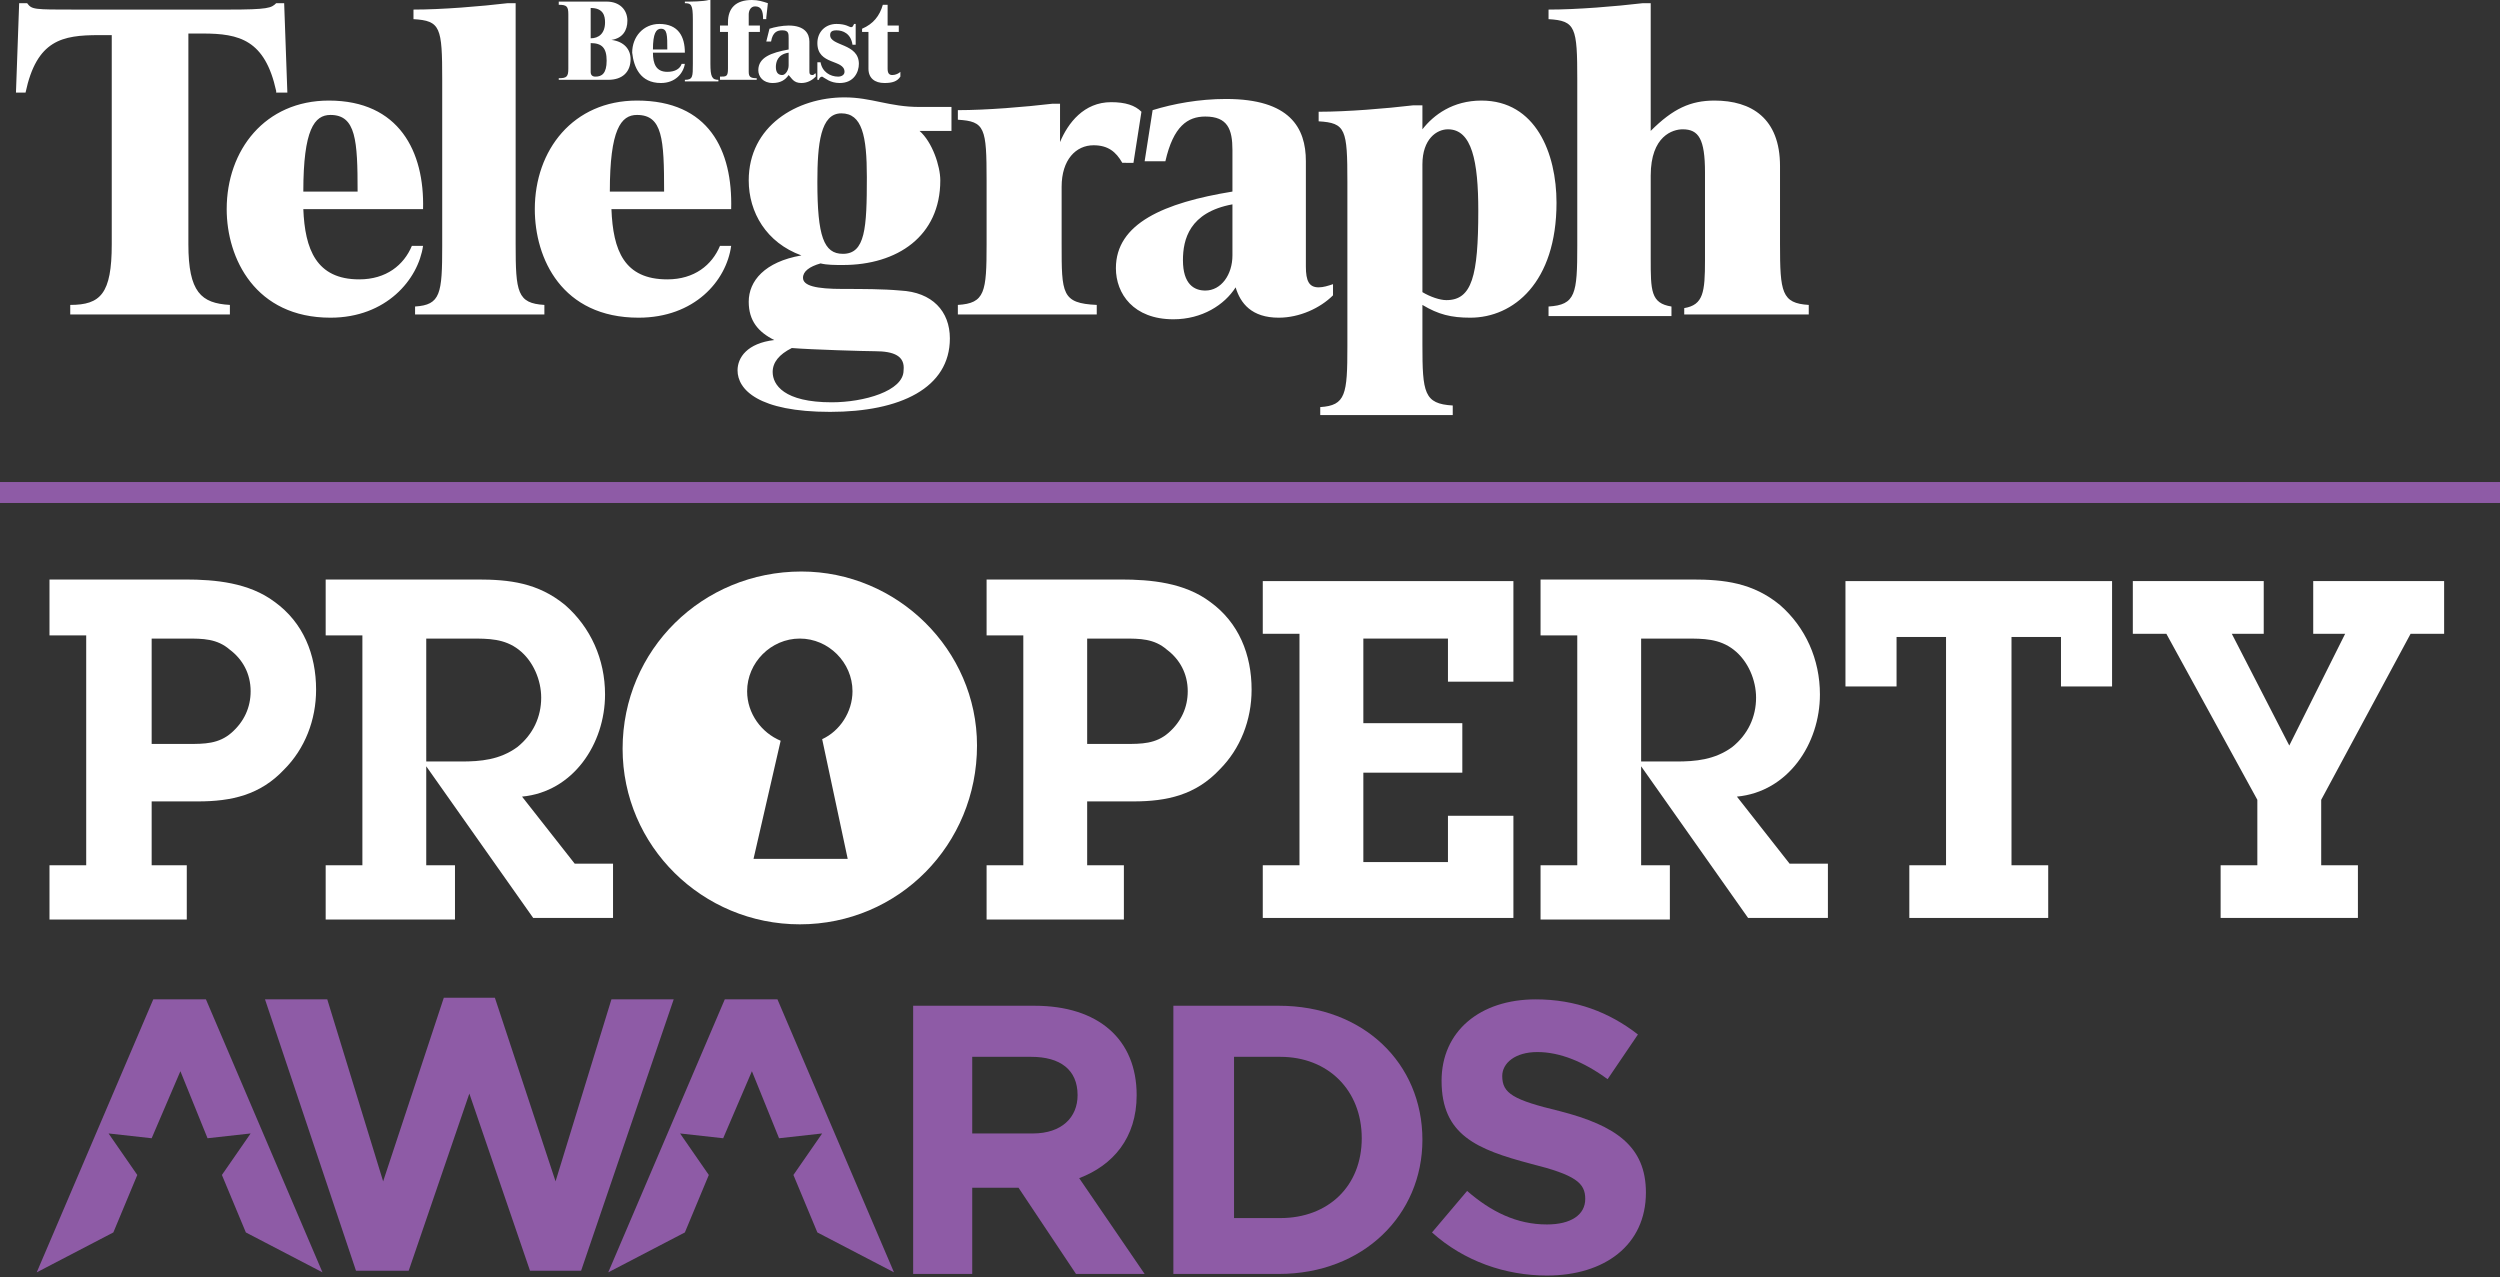 <?xml version="1.0" encoding="utf-8"?>
<!-- Generator: Adobe Illustrator 28.1.0, SVG Export Plug-In . SVG Version: 6.00 Build 0)  -->
<svg version="1.1" id="Layer_1" xmlns="http://www.w3.org/2000/svg" xmlns:xlink="http://www.w3.org/1999/xlink" x="0px" y="0px"
	 width="156.6px" height="80px" viewBox="0 0 156.6 80" style="enable-background:new 0 0 156.6 80;" xml:space="preserve">
<rect x="0" y="0" width="156.6" height="80" fill="#333333" stroke="none"/>
<style type="text/css">
	.st0{fill:#8E5BA6;}
	.st1{fill:#FFFFFF;}
</style>
<g>
	<rect y="30.2" class="st0" width="156.6" height="1.3"/>
	<rect y="30.2" class="st0" width="156.6" height="1.3"/>
	<path class="st1" d="M17.3,5.7c-0.7-3.2-2.3-3.6-4.6-3.6h-0.9v13.2c0,3,0.8,3.7,2.6,3.8v0.6h-10v-0.6C6.3,19.1,7,18.4,7,15.3V2.2
		H6.2c-2.3,0-3.9,0.3-4.6,3.6H1l0.2-5.6h0.5c0.3,0.4,0.4,0.4,3,0.4h9.6c2.5,0,2.7-0.1,3-0.4h0.5l0.2,5.6H17.3z M20.7,19.9
		c3.5,0,5.5-2.4,5.8-4.5h-0.7c-0.5,1.2-1.6,2.1-3.3,2.1c-2.7,0-3.4-1.9-3.5-4.4h7.5c0.1-3.6-1.5-6.8-5.9-6.8c-4,0-6.4,3.1-6.4,6.8
		C14.2,16.2,16,19.9,20.7,19.9 M20.7,7.2c1.6,0,1.7,1.6,1.7,4.8H19C19,8.1,19.7,7.2,20.7,7.2 M25.9,19.7h8.2v-0.6
		c-1.7-0.1-1.8-0.8-1.8-3.8V0.2h-0.5c-1.7,0.2-4.1,0.4-5.9,0.4v0.6c1.7,0.1,1.8,0.5,1.8,3.8v10.4c0,3-0.1,3.7-1.7,3.8V19.7z
		 M45.8,15.4c-0.3,2.2-2.3,4.5-5.8,4.5c-4.8,0-6.5-3.7-6.5-6.8c0-3.7,2.4-6.8,6.4-6.8c4.5,0,6,3.1,5.9,6.8h-7.5
		c0.1,2.6,0.8,4.4,3.5,4.4c1.7,0,2.8-0.9,3.3-2.1H45.8z M39.9,7.2c-1,0-1.7,0.9-1.7,4.8h3.4C41.6,8.7,41.5,7.2,39.9,7.2 M59.4,8.2
		h-1.8c0.8,0.7,1.3,2.2,1.3,3.1c0,3.5-2.7,5.3-6.1,5.3c-0.5,0-1,0-1.4-0.1c-0.7,0.2-1.1,0.5-1.1,0.9c0,0.5,0.8,0.7,2.5,0.7
		c1.2,0,2.5,0,3.6,0.1c2,0.1,3.1,1.3,3.1,3c0,3.1-3.1,4.6-7.5,4.6c-4.5,0-5.8-1.4-5.8-2.6c0-0.8,0.6-1.7,2.3-1.9
		c-1-0.5-1.6-1.2-1.6-2.4c0-1.3,1-2.5,3.3-2.9c-2.2-0.8-3.3-2.7-3.3-4.7c0-3.4,3-5.2,6-5.2c1.7,0,2.8,0.6,4.7,0.6h2V8.2z M54.8,22
		c-0.6,0-4-0.1-5.2-0.2c-0.8,0.4-1.2,0.9-1.2,1.5c0,0.8,0.7,1.9,3.7,1.9c2,0,4.5-0.7,4.5-2C56.7,22.3,56,22,54.8,22 M52.8,15.9
		c1.4,0,1.5-1.6,1.5-4.8c0-2.6-0.3-4-1.6-4c-1.3,0-1.5,1.9-1.5,4.3C51.2,14.8,51.6,15.9,52.8,15.9 M71,10.2L71.5,7
		c-0.4-0.4-1-0.6-1.9-0.6c-1.7,0-2.7,1.3-3.2,2.5V6.5h-0.5c-1.7,0.2-4.1,0.4-5.9,0.4v0.6c1.7,0.1,1.8,0.5,1.8,3.8v4
		c0,3-0.1,3.7-1.8,3.8v0.6h8.7v-0.6c-2.2-0.1-2.2-0.7-2.2-3.8v-3.6c0-1.7,0.9-2.6,2-2.6c0.9,0,1.4,0.4,1.8,1.1H71z M80.1,19.9
		c1.3,0,2.6-0.6,3.4-1.4v-0.7c-0.3,0.1-0.6,0.2-0.9,0.2c-0.6,0-0.8-0.4-0.8-1.3v-6.6c0-2.1-1-3.9-5-3.9c-1.7,0-3.3,0.3-4.6,0.7
		l-0.5,3.2H73c0.5-2.2,1.4-2.8,2.5-2.8c1.4,0,1.7,0.8,1.7,2.1V12c-4.3,0.7-7.3,2-7.3,4.8c0,1.6,1.1,3.2,3.6,3.2c1.8,0,3.2-0.9,3.9-2
		C77.7,19,78.4,19.9,80.1,19.9 M77.2,12.8V16c0,1.2-0.7,2.2-1.7,2.2c-0.7,0-1.4-0.4-1.4-1.9C74.1,15,74.5,13.3,77.2,12.8 M92.1,19.9
		c2.7,0,5.4-2.2,5.4-7.2c0-3.1-1.3-6.4-4.7-6.4c-1.8,0-3,0.9-3.7,1.8V6.6h-0.6C86.8,6.8,84.4,7,82.6,7v0.6c1.7,0.1,1.8,0.5,1.8,3.8
		v10.3c0,3-0.1,3.7-1.7,3.8V26h8.3v-0.6c-1.8-0.1-1.9-0.8-1.9-3.8v-2.5C90.1,19.7,90.9,19.9,92.1,19.9 M90.7,8.1
		c1.5,0,1.9,2,1.9,5.1c0,4.1-0.4,5.6-2,5.6c-0.4,0-1-0.2-1.5-0.5v-8C89.1,8.7,90,8.1,90.7,8.1 M105.6,19.7h7.7v-0.6
		c-1.7-0.1-1.8-0.8-1.8-3.8v-4.9c0-3-1.8-4.1-4.1-4.1c-1.5,0-2.6,0.5-4,1.9l0-8h-0.5c-1.7,0.2-4.1,0.4-5.9,0.4v0.6
		c1.7,0.1,1.8,0.5,1.8,3.8l0,10.4c0,3-0.1,3.7-1.8,3.8v0.6h7.7v-0.6c-1.3-0.2-1.3-1-1.3-3v-5.2c0-2.5,1.4-2.9,2-2.9
		c1,0,1.4,0.6,1.4,2.7v5.5c0,2-0.1,2.8-1.3,3V19.7z"/>
	<path class="st1" d="M38.3,2.5c0.8,0.1,1.2,0.6,1.2,1.2c0,0.8-0.5,1.3-1.4,1.3H35V4.9c0.5,0,0.6-0.1,0.6-0.6V0.9
		c0-0.5-0.1-0.6-0.6-0.6V0.1h3c0.8,0,1.3,0.5,1.3,1.2C39.3,1.9,39,2.4,38.3,2.5L38.3,2.5z M37,2.4c0.5,0,0.9-0.3,0.9-1
		c0-0.4-0.1-0.9-0.9-0.9V2.4z M37.3,4.8c0.4,0,0.7-0.2,0.7-1c0-0.8-0.3-1.1-1-1.1v1.8C37,4.7,37.1,4.8,37.3,4.8 M48,1.1l0.1-0.9
		C47.8,0.1,47.5,0,47.1,0c-1,0-1.5,0.5-1.5,1.4v0.2h-0.5V2h0.5v2.3c0,0.5-0.1,0.5-0.5,0.5v0.2h2.3V4.9c-0.4,0-0.5-0.1-0.5-0.4V2h0.7
		V1.6h-0.7V0.9c0-0.2,0.1-0.5,0.4-0.5c0.4,0,0.5,0.3,0.5,0.8H48z M52.6,5.2c0.9,0,1.2-0.7,1.2-1.2c0-1.3-1.8-1.1-1.8-1.8
		c0-0.2,0.1-0.3,0.4-0.3c0.4,0,0.9,0.2,1,0.9h0.2V1.5h-0.1c-0.1,0.2-0.1,0.2-0.2,0.2c-0.1,0-0.3-0.2-0.9-0.2c-0.7,0-1.2,0.5-1.2,1.2
		c0,1.4,1.7,1,1.7,1.8c0,0.2-0.2,0.3-0.4,0.3c-0.5,0-1-0.3-1.1-0.9h-0.2v1.1h0.1c0-0.1,0.1-0.2,0.2-0.2C51.7,4.9,52,5.2,52.6,5.2
		 M55.4,5.2c0.5,0,0.8-0.1,1-0.4V4.5c-0.1,0.1-0.3,0.2-0.5,0.2c-0.2,0-0.3-0.1-0.3-0.4V2h0.7V1.6h-0.7V0.3h-0.3
		C55.1,1,54.7,1.5,54,1.8V2h0.4v2.3C54.4,4.9,54.8,5.2,55.4,5.2 M41.4,5.2c0.9,0,1.4-0.6,1.5-1.2h-0.2c-0.1,0.3-0.4,0.5-0.9,0.5
		c-0.7,0-0.9-0.5-0.9-1.2h2c0-1-0.4-1.8-1.6-1.8c-1,0-1.7,0.8-1.7,1.8C39.7,4.2,40.1,5.2,41.4,5.2 M41.4,1.8c0.4,0,0.4,0.4,0.4,1.3
		h-0.9C40.9,2.1,41.1,1.8,41.4,1.8 M42.8,5.1H45V5c-0.4,0-0.5-0.2-0.5-1V0h-0.1c-0.4,0.1-1.1,0.1-1.5,0.1v0.1c0.4,0,0.5,0.1,0.5,1V4
		c0,0.8,0,1-0.5,1V5.1z M50.2,5.2c0.4,0,0.7-0.2,0.9-0.4V4.6c-0.1,0-0.1,0.1-0.2,0.1c-0.2,0-0.2-0.1-0.2-0.3V2.6c0-0.5-0.3-1-1.3-1
		c-0.4,0-0.9,0.1-1.2,0.2L48,2.6h0.3c0.1-0.6,0.4-0.7,0.7-0.7c0.4,0,0.4,0.2,0.4,0.5v0.7c-1.1,0.2-1.9,0.5-1.9,1.3
		c0,0.4,0.3,0.8,0.9,0.8c0.5,0,0.8-0.2,1-0.5C49.6,4.9,49.7,5.2,50.2,5.2 M49.4,3.3v0.8c0,0.3-0.2,0.6-0.4,0.6
		c-0.2,0-0.4-0.1-0.4-0.5C48.6,3.9,48.7,3.4,49.4,3.3"/>
	<path class="st0" d="M57.2,62.9v16.9h3.7v-5.4h2.9l3.6,5.4h4.3l-4.1-6c2.1-0.8,3.6-2.5,3.6-5.2v0c0-3.5-2.4-5.6-6.4-5.6H57.2z
		 M60.9,66.2h3.7c1.8,0,2.9,0.8,2.9,2.4v0c0,1.4-1,2.4-2.8,2.4h-3.8V66.2z"/>
	<path class="st0" d="M73.5,62.9v16.9h6.6c5.3,0,9-3.7,9-8.4v0c0-4.8-3.7-8.4-9-8.4H73.5z M77.3,66.2h2.9c3,0,5.1,2.1,5.1,5.1v0
		c0,3-2.1,5-5.1,5h-2.9V66.2z"/>
	<path class="st0" d="M96.2,62.6c-3.5,0-5.9,2-5.9,5.1v0c0,3.4,2.2,4.3,5.6,5.2c2.8,0.7,3.4,1.2,3.4,2.2v0c0,1-0.9,1.6-2.4,1.6
		c-1.9,0-3.5-0.8-5-2.1l-2.2,2.6c2,1.8,4.6,2.7,7.2,2.7c3.6,0,6.2-1.9,6.2-5.2v0c0-2.9-1.9-4.2-5.4-5.1c-2.9-0.7-3.6-1.1-3.6-2.2v0
		c0-0.8,0.8-1.5,2.2-1.5c1.4,0,2.9,0.6,4.4,1.7l1.9-2.8C100.8,63.4,98.7,62.6,96.2,62.6"/>
	<polygon class="st0" points="27.8,62.5 24,74 20.5,62.6 16.6,62.6 22.3,79.6 25.6,79.6 29.4,68.5 33.2,79.6 36.4,79.6 42.2,62.6 
		38.3,62.6 34.8,74 31,62.5 	"/>
	<polygon class="st0" points="9.6,62.6 2.3,79.7 7.1,77.2 8.6,73.6 8.6,73.6 6.8,71 9.5,71.3 11.3,67.1 13,71.3 15.7,71 13.9,73.6 
		13.9,73.6 15.4,77.2 20.2,79.7 12.9,62.6 	"/>
	<polygon class="st0" points="45.4,62.6 38.1,79.7 42.9,77.2 44.4,73.6 44.4,73.6 42.6,71 45.3,71.3 47.1,67.1 48.8,71.3 51.5,71 
		49.7,73.6 49.7,73.6 51.2,77.2 56,79.7 48.7,62.6 	"/>
	<path class="st1" d="M9.5,40h2.2c1,0,1.9,0,2.7,0.7c0.8,0.6,1.3,1.5,1.3,2.6c0,1-0.4,1.9-1.2,2.6c-0.8,0.7-1.7,0.7-2.7,0.7H9.5V40z
		 M3.1,36.4v3.4h2.3v14.4H3.1v3.4h8.6v-3.4H9.5v-4h2.9c2.1,0,3.9-0.4,5.4-2c1.3-1.3,2-3.1,2-5c0-2.2-0.8-4.2-2.6-5.5
		c-1.6-1.2-3.7-1.4-5.6-1.4H3.1z"/>
	<path class="st1" d="M26.7,40h2.8c1.1,0,2.1,0,3,0.7c0.9,0.7,1.4,1.9,1.4,3c0,1.2-0.5,2.3-1.5,3.1c-1.1,0.8-2.3,0.9-3.5,0.9h-2.2
		V40z M20.4,36.4v3.4h2.3v14.4h-2.3v3.4h8.1v-3.4h-1.8V48l6.7,9.5h5v-3.4H36l-3.3-4.2c3.2-0.3,5.2-3.3,5.2-6.4
		c0-2.2-0.9-4.2-2.5-5.6c-1.7-1.4-3.5-1.6-5.5-1.6H20.4z"/>
	<path class="st1" d="M48.9,46.4c-1.2-0.5-2.1-1.7-2.1-3.1c0-1.8,1.5-3.3,3.3-3.3c1.8,0,3.3,1.5,3.3,3.3c0,1.3-0.8,2.5-1.9,3
		l1.6,7.5h-5.9L48.9,46.4z M39,46.9c0,6.1,5,11,11.1,11c6.2,0,11.1-5,11.1-11.2c0-6-5-10.9-11-10.9C44,35.8,39,40.7,39,46.9"/>
	<path class="st1" d="M68.2,40h2.2c1,0,1.9,0,2.7,0.7c0.8,0.6,1.3,1.5,1.3,2.6c0,1-0.4,1.9-1.2,2.6c-0.8,0.7-1.7,0.7-2.7,0.7h-2.4
		V40z M61.8,36.4v3.4h2.3v14.4h-2.3v3.4h8.6v-3.4h-2.3v-4h2.9c2.1,0,3.9-0.4,5.4-2c1.3-1.3,2-3.1,2-5c0-2.2-0.8-4.2-2.6-5.5
		c-1.6-1.2-3.7-1.4-5.6-1.4H61.8z"/>
	<polygon class="st1" points="79.1,36.4 79.1,39.7 81.4,39.7 81.4,54.2 79.1,54.2 79.1,57.5 94.8,57.5 94.8,51.1 90.7,51.1 90.7,54 
		85.4,54 85.4,48.4 91.6,48.4 91.6,45.3 85.4,45.3 85.4,40 90.7,40 90.7,42.7 94.8,42.7 94.8,36.4 	"/>
	<path class="st1" d="M102.8,40h2.8c1.1,0,2.1,0,3,0.7c0.9,0.7,1.4,1.9,1.4,3c0,1.2-0.5,2.3-1.5,3.1c-1.1,0.8-2.3,0.9-3.5,0.9h-2.2
		V40z M96.5,36.4v3.4h2.3v14.4h-2.3v3.4h8.1v-3.4h-1.8V48l6.7,9.5h5v-3.4h-2.4l-3.3-4.2c3.2-0.3,5.2-3.3,5.2-6.4
		c0-2.2-0.9-4.2-2.5-5.6c-1.7-1.4-3.5-1.6-5.5-1.6H96.5z"/>
	<polygon class="st1" points="115.6,36.4 115.6,43 118.8,43 118.8,39.9 121.9,39.9 121.9,54.2 119.6,54.2 119.6,57.5 128.3,57.5 
		128.3,54.2 126,54.2 126,39.9 129.1,39.9 129.1,43 132.3,43 132.3,36.4 	"/>
	<polygon class="st1" points="144.9,36.4 144.9,39.7 146.9,39.7 143.4,46.7 139.8,39.7 141.8,39.7 141.8,36.4 133.6,36.4 
		133.6,39.7 135.7,39.7 141.4,50.1 141.4,54.2 139.1,54.2 139.1,57.5 147.7,57.5 147.7,54.2 145.4,54.2 145.4,50.1 151,39.7 
		153.1,39.7 153.1,36.4 	"/>
</g>
</svg>
